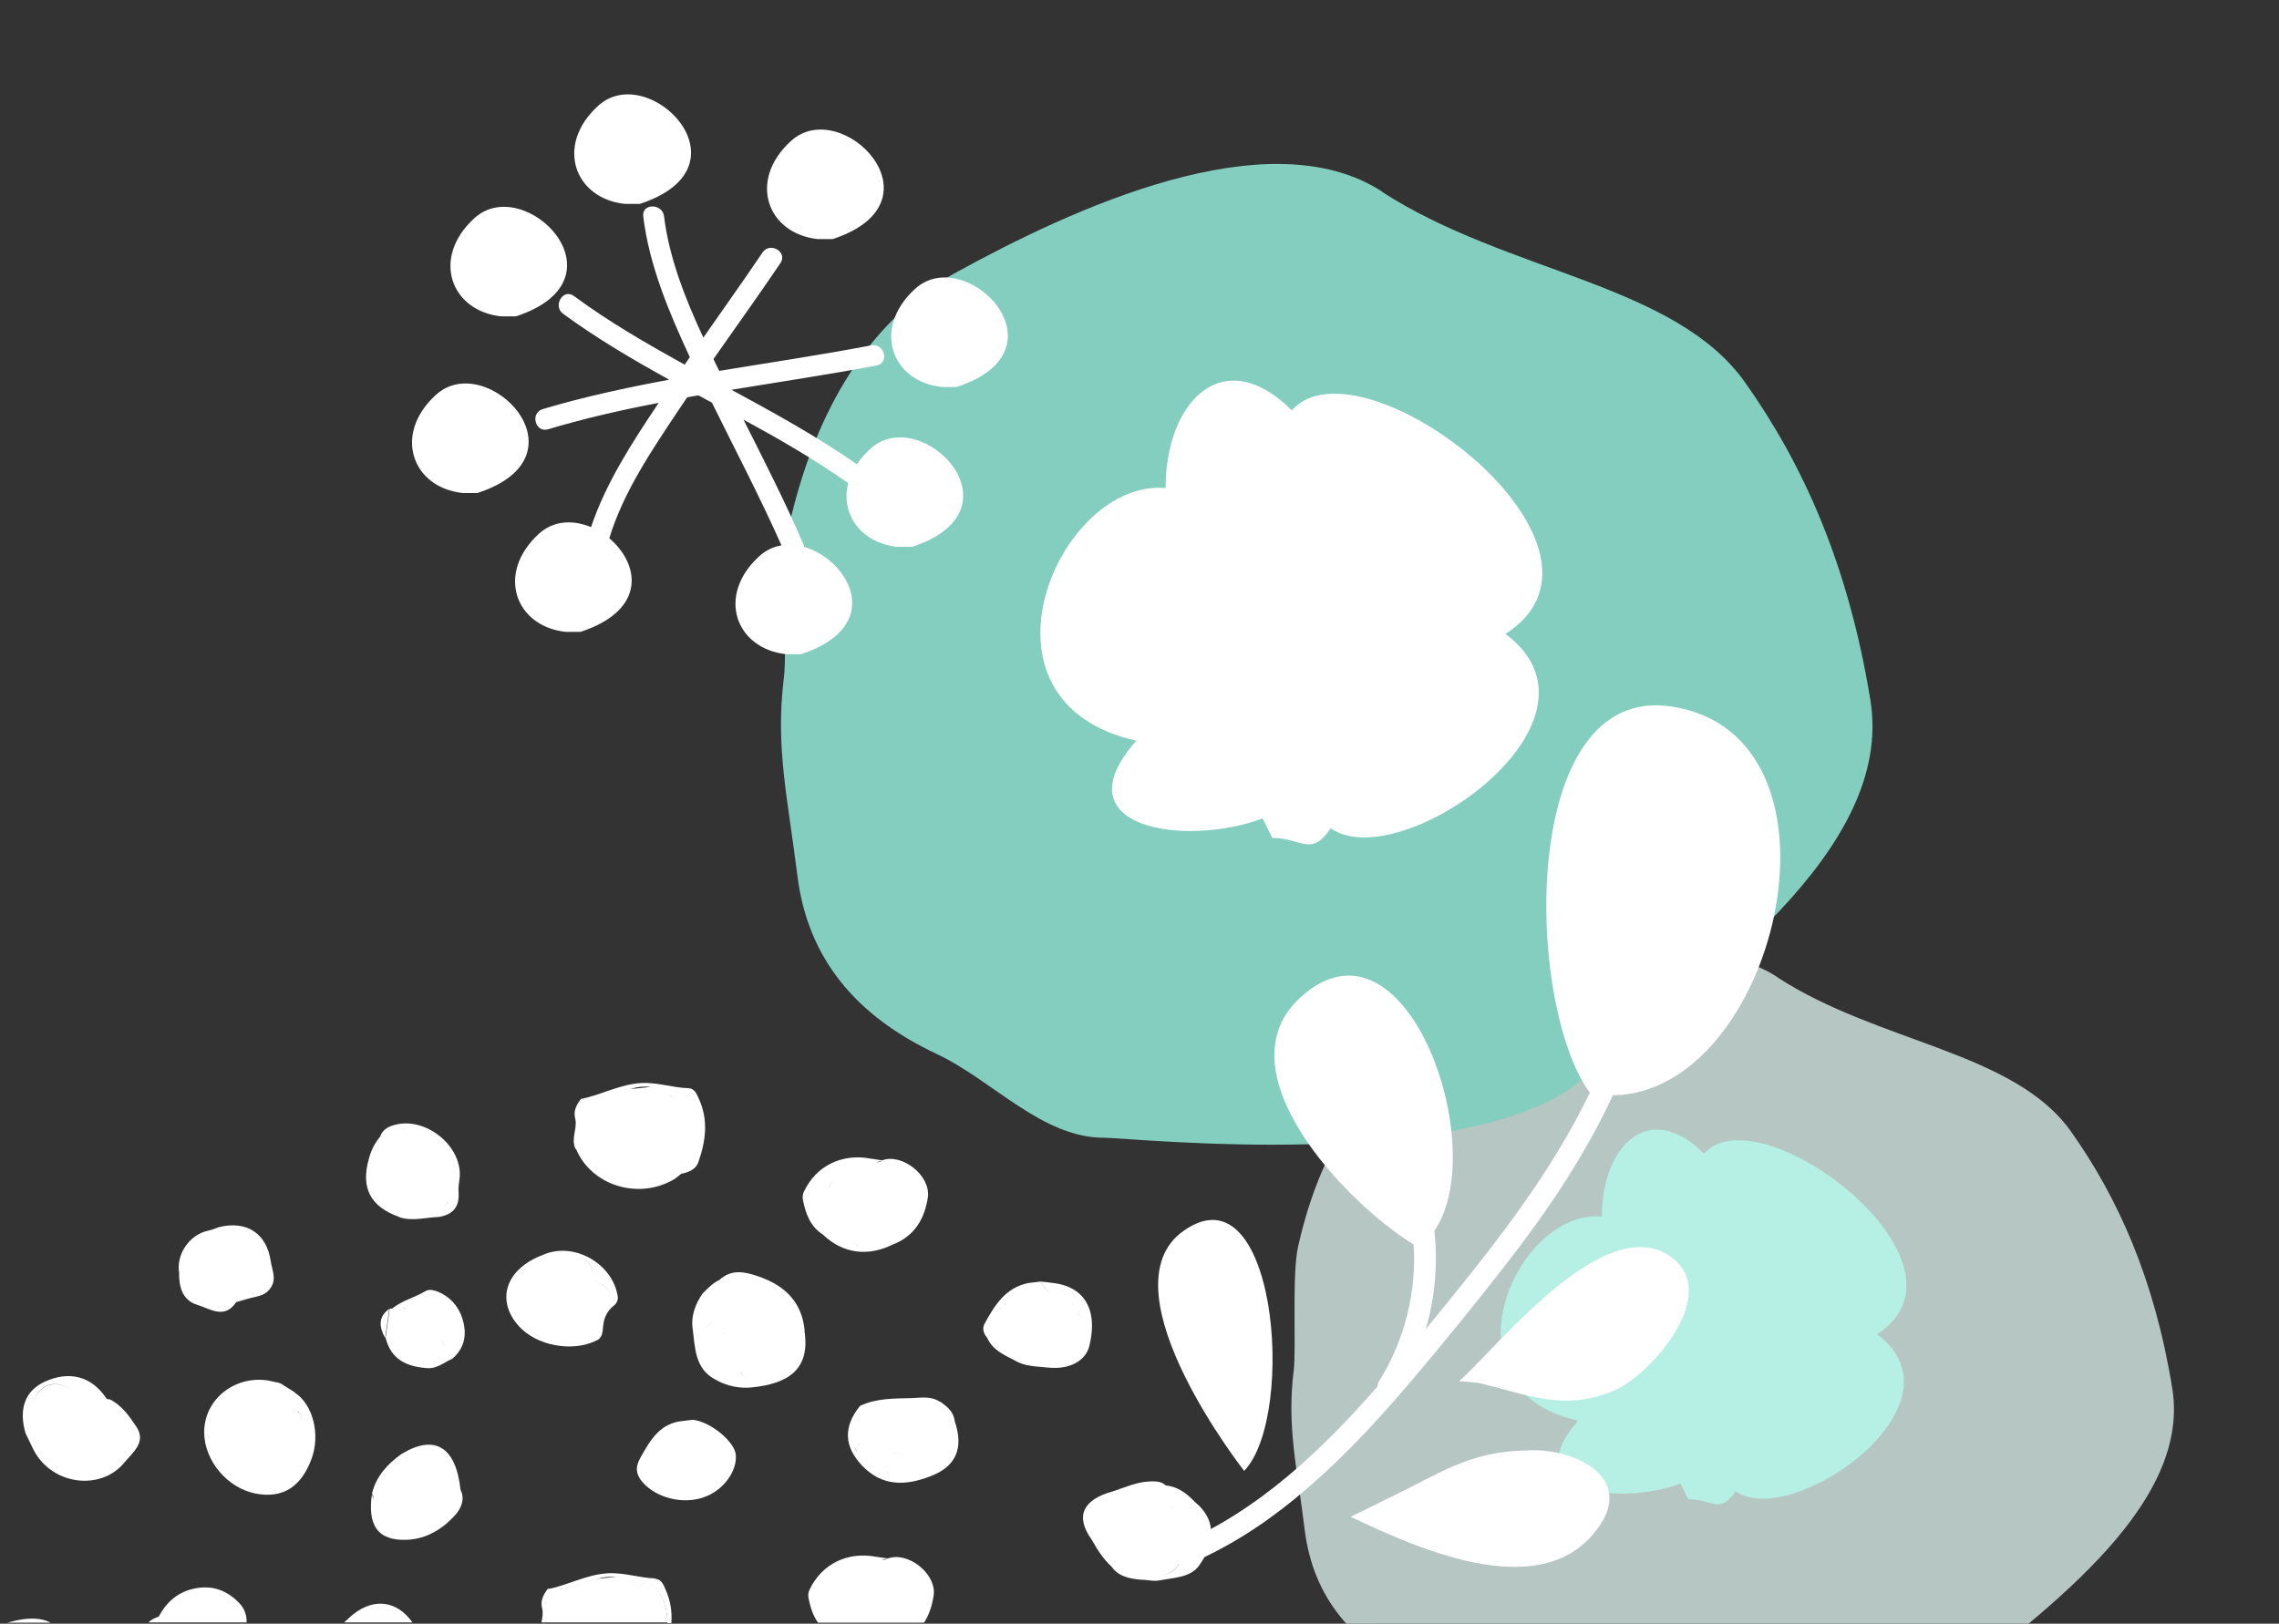 <?xml version="1.0" encoding="UTF-8"?>
<svg xmlns="http://www.w3.org/2000/svg" version="1.1" viewBox="0 0 1061.5 756.5">
  <rect x="0" y="0" width="1061.5" height="756.5" fill="#333333" stroke="none"/>
  <!-- Generator: Adobe Illustrator 29.3.1, SVG Export Plug-In . SVG Version: 2.1.0 Build 151)  -->
  <defs>
    <style>
      .st0 {
        fill: #fff;
      }

      .st1 {
        fill: #b6efe4;
      }

      .st2 {
        fill: #84cec0;
      }

      .st3 {
        fill: #b5c6c3;
      }
    </style>
  </defs>
  <g id="_レイヤー_1">
    <path class="st3" d="M827.8,455.2c-43-27.9-117,6.5-161.1,30.8-35.1,19.3-53.6,56.8-62.1,94.8-2.9,12.9-.8,47.2-2,57.5-3.3,26.3,1.5,45.1,5.1,74.5,3.9,31.4,22.1,53,52.4,67.2,21.4,10.1,39.7,31.7,63.3,31.6,10.3,0,135.8,13.6,179.1-21.2,45.5-36.6,118.4-87,109.3-143.5-8.3-51.2-25.4-88.9-47.1-119.6-26.5-37.5-89.5-41.2-136.9-72h0Z"/>
    <path class="st1" d="M874.2,621.7c51.2-32.9-54.9-113.4-80.5-84.2-25.6-25.6-47.6-3.7-47.6,29.3-40.2-3.7-76.8,80.5-11,95.1-29.3,32.9,18.3,40.2,47.6,29.3l3.7,7.3c11,0,14.6,7.3,22-3.7,25.6,18.3,109.8-40.2,65.9-73.2Z"/>
    <path class="st2" d="M643.8,89.3c-53.2-34.6-144.7,8-199.3,38.1-43.5,23.9-66.3,70.3-76.9,117.3-3.6,16-.9,58.4-2.5,71.1-4,32.5,1.8,55.8,6.3,92.1,4.8,38.8,27.4,65.5,64.8,83.1,26.5,12.5,49.1,39.2,78.3,39.1,12.7,0,168,16.8,221.5-26.3,56.3-45.2,146.5-107.6,135.2-177.5-10.3-63.4-31.4-110-58.3-148-32.7-46.4-110.7-51-169.3-89h0Z"/>
    <path class="st0" d="M701.3,295.3c63.4-40.7-67.9-140.3-99.6-104.1-31.7-31.7-58.8-4.5-58.8,36.2-49.8-4.5-95,99.6-13.6,117.7-36.2,40.7,22.6,49.8,58.8,36.2l4.5,9.1c13.6,0,18.1,9.1,27.2-4.5,31.7,22.6,135.8-49.8,81.5-90.5Z"/>
    <g>
      <path class="st0" d="M322.9,661.5h0c-.9,0-2.7.3-4.5.5-11,.9-15.5,8.9-20.2,17.3-2.5,4.5-1.9,7.9,1.2,11.4,6.5,7.3,18.7,10.3,28.4,6.9,9-3.1,15.7-12.1,14.9-20-.7-5.9-11.4-15-19.8-16.1h0Z"/>
      <path class="st0" d="M137.3,648.7h0c-1.8-1.1-3.6-2.3-5.4-3.4-7.4,0-14.9-.9-22,2.5-1.1.6-2.4,1-3.4,1.6,1-.6,2.3-1,3.4-1.6,7.1-3.4,14.6-2.5,22-2.5h0c-1.2-.9-2.6-1.3-3.9-1.4h0c-16.1-4.6-32.8,6.5-32.9,23.3,0,13.4,10.9,26.2,24.1,28.7,12.4,2.3,20.9-3,25.8-15.9,4.4-11.6.8-25.8-7.9-31.3h0ZM141.1,666.9c0-1.4,0-2.8-.4-4.3-.3-1.6-.5-4.3-1.2-4.5-.4,0-.8-.2-1-.4.3,0,.7.2,1,.4.8.2.9,2.9,1.2,4.5.3,1.4.4,2.8.4,4.3h0Z"/>
      <path class="st0" d="M8,754.9c-1.5.3-2.9.7-4.5,1.1h20.1c-4.1-2.1-9.2-2.4-15.6-1.1Z"/>
      <path class="st0" d="M185.7,567h0c6.2,2.2,12.4.2,18.6,0,6.4-1,9.8-4.5,9.3-11.4-.2-2.3.2-4.6.5-6.9,1.4-15.2-16.9-29.4-31.6-24.2-2.6.9-4.5,2.4-5.4,5h0c-2.6,3.1-4.3,6.6-5.3,10.4-3.9,13.8.9,22.4,14.2,27.1h-.2ZM209.1,559.4c.5-.6.8-1.2,1.1-1.8-.3.6-.7,1.2-1.1,1.8-.9,1.2-1.7,2.5-2.6,3.8.9-1.3,1.6-2.6,2.6-3.8Z"/>
      <path class="st0" d="M268.3,535.3c7.1,17.1,29.2,24,45.9,14h0c1-.8,2.1-1.5,3.1-2.4h0c0-.4,0-.7.2-1,0,.3-.2.7-.2,1,3.6-.8,6.9-2,8.1-5.8,3.4-9.8,4.6-19.5,0-29.4-.9-2.2-2.1-4.6-4.7-4.7-7.4-.2-14.3-2.8-22.1-2.4-10.1.6-18.6,5.6-28,7.4.8,0,1.5.2,2.2.2h2.7-2.7c-.8,0-1.4,0-2.2-.2-2.2,2.8-3.7,5.8-2.6,9.5h0c.9,4.5-2.1,8.8,0,13.7h0ZM319.1,509.9c.6.4,1.2.9,1.7,1.4-.6-.5-1.1-.9-1.7-1.4-.5-.4-1-.6-1.5-.6.5,0,.9.3,1.5.6h0ZM315.2,509.9c.3-.2.7-.4.9-.5-.3,0-.7.3-.9.5,0,0-.3.2-.4.2,0,0,.3-.2.4-.2ZM303,506.4c2.9.4,6,1.6,9,4.1.4.3.8.4,1.2.4-.4,0-.9,0-1.2-.4-3-2.5-6-3.7-9-4.1-3.1.3-6.2.8-9.3.9,3-.9,6.2-1.3,9.3-.9ZM281.2,511.3c.9-.2,1.7-.5,2.6-.8-.9.3-1.7.6-2.6.8-.6,0-1,.3-1.6.4.6,0,1-.2,1.6-.4Z"/>
      <path class="st0" d="M303.3,738.1c-1.3-.9-2.6-.8-3.9,0-1,.6-2.2,1.4-3.2.6-3-2.5-6-3.7-9-4.1-3.1.3-6.2.8-9.3.9-4.2,1.1-8.3,2.9-12.5,4-2.7.7-5.4,1-8,.9-.8,0-1.4,0-2.2-.2-2.2,2.8-3.7,5.8-2.6,9.5.4,2.1,0,4.1-.4,6.2h58.6c.2-7.1-2.6-14.5-7.6-17.9h0Z"/>
      <path class="st0" d="M305.2,735.4h0c-7.4-.2-14.3-2.8-22.1-2.4-10.1.6-18.6,5.6-28,7.4.8,0,1.5.2,2.2.2,2.7,0,5.2-.3,8-.9,4.2-1,8.3-2.8,12.5-4,3-.9,6.2-1.3,9.3-.9,2.9.4,6,1.6,9,4.1,1,.9,2.2,0,3.2-.6,1.3-.8,2.6-.9,3.9,0,5.1,3.4,7.8,10.8,7.6,17.9h1.9c.4-5.3-.4-10.6-2.8-15.9-.9-2.2-2.1-4.6-4.7-4.7h0Z"/>
      <path class="st0" d="M214.5,694.2h0c-1.9-.5-4.1-1-4.4-3,0-.6-.2-1.1-.3-1.6,0,.5.2,1,.3,1.6.2,2,2.5,2.6,4.4,3-2.1-20.2-12.1-26.2-27.6-16.7h0c-6.4,4.6-11.6,10.2-13.6,18.2.6.9.6,1.7.5,2.6-.2-.9-.4-1.7-.5-2.6-2.3,15.1,2.7,22.3,16.4,21.7,8.9-.4,16.5-5,22.3-11.5,2.6-2.9,4.7-7.1,2.6-11.6h0ZM204.9,682.2c.9.8,1.7,1.5,2.5,2.4-.8-.9-1.6-1.6-2.5-2.4Z"/>
      <path class="st0" d="M164.8,751.9c-1.6,1.2-3,2.7-4.5,4h31.8c-7-9.9-17.5-11.6-27.3-4h0Z"/>
      <path class="st0" d="M556.4,699.6h0c-3.7-3.8-7.8-7-13.4-7.5h0c-2-2-4.6-1.9-7.2-1.9-6.2.2-11.6,2.7-17.3,4.6-1.2,1.3-2.4,2.7-3.4,4,1-1.3,2.3-2.7,3.4-4-14.2,3.8-17.8,11.7-10.1,22.4h0c2.6,4.6,5.4,9.1,9.4,12.8h0c3.3,4.6,8.3,5.5,13.5,6h0c2.5-.5,5-1.1,7.5-1.5h0c6.8-.9,11.3-3.9,11.4-11.5,0-1.5.6-3.6,1.7-4.5.6-.5,1.1-1,1.6-1.5-.5.5-1,1-1.6,1.5-1,.9-1.7,2.9-1.7,4.5,0,7.7-4.5,10.6-11.4,11.5-2.6.3-5,.9-7.5,1.5h0c3,0,6.2.9,9,.3,6.4-1.3,14.2-1.2,18.3-7,5.8-8.2,9.7-20.2-2.3-29.7h0ZM545.6,701.9h0c.4.3.7.6.9.9l-.9-.9h0Z"/>
      <polygon class="st0" points="518.7 694.9 518.7 694.9 518.7 694.9 518.7 694.9"/>
      <path class="st0" d="M50.7,652.1h0c-.4-.2-.8-.4-1.1-.5-.4,0-.7.3-1,.4.3,0,.7-.2,1-.4-6.8-10.3-17.2-13.2-28.9-7.8-9,4.2-12.1,12.6-8.8,24h0c.9-4.7.9-9.7,3-14.2,5-10.8,11.9-10.5,20.6-5.1h0c.8.5,1.5.9,2.2,1.3-.8-.4-1.4-.9-2.2-1.3-8.6-5.3-15.5-5.6-20.6,5.1-2.1,4.5-2.2,9.5-3,14.2h0c1,2.1,2.1,4.2,3,6.2,8,18,32.1,21.2,43.3,7.1h0c4-4.7,9.8-9.3,5.5-16.1-3.3-5-7-10.4-12.9-13.2h0ZM53,657.1h0c4.3,3.7,6.4,7.9,7,12.4-.6-4.5-2.7-8.7-7-12.4Z"/>
      <path class="st0" d="M91.7,739.9c-8.5,1.4-13.9,6.2-17.8,13.3h0c-2,.7-3.7,1.5-4.7,2.7h45.7c0-3.1-.8-6.1-3.1-8.6-4.9-5.4-11.6-8.8-20-7.4h0ZM73,755h0Z"/>
      <path class="st0" d="M383.5,575.4h0c5.3.8,10.6,1.2,15.1,4.5.3.2.7.5.9.7-.3-.2-.7-.4-.9-.7-4.5-3.3-9.8-3.8-15.1-4.5,9.1,8.6,20.6,10.2,32.2,4.5h0c10.3-3.9,15.1-12.2,16.5-22.3,1.2-10.1-12.2-20.4-21.3-17-.9.9-1.9.9-2.8.9-.6,0-1.1,0-1.7.2.6,0,1.1,0,1.7-.2.9-.2,1.9-.4,2.8-.9-1.8-.3-3.7-.5-5.5-.8-13.3-2.5-25.3,3.4-30.9,15.3-.6,1.1-.8,2.7-.5,4.1,1.3,6.4,3.5,12.5,9.6,16.2h0ZM415.7,580h0c-1.5-.6-3-1-4.5-1,1.5,0,3,.5,4.5,1h0ZM406.5,580.3c.2,0,.4-.2.5-.3-.2,0-.4.2-.5.3,0,0-.3.2-.4.2,0,0,.3,0,.4-.2h0ZM394.3,542c.9-.3,1.7-.5,2.5-.7-.9,0-1.7.3-2.5.7-.2,0-.5.2-.7.2.3,0,.5,0,.7-.2ZM387.8,549.9c-.7,1.6-1.5,3.1-2.4,4.6.9-1.5,1.6-3.1,2.4-4.6Z"/>
      <path class="st0" d="M413.5,726.1h0c-1.8-.3-3.7-.5-5.5-.8-13.3-2.5-25.3,3.4-30.9,15.3-.6,1.1-.8,2.7-.5,4.1.9,4.1,2,8,4.4,11.3h49.4c2.4-3.7,3.8-8,4.5-12.9,1.2-10.1-12.2-20.4-21.3-17h0ZM410.6,726.9c.9-.2,1.9-.4,2.8-.9-.9.9-1.9.9-2.8.9Z"/>
      <path class="st0" d="M202.6,601.4c-1.6-.6-3.3-.6-4.7.3-4.9,2.9-10.8,4.3-15.3,8h0c-.4,0-.8,0-1.1,0-.7,4.5-1.2,9.1-1.9,13.6h0c2.5,9.9,9.4,13.3,18.9,14.1,5.1.5,8.1-2.6,12.1-4.3,5.4-4.5,6.8-10.5,5.3-16.8-1.6-7-6-12.5-13.3-15h0ZM203.6,617.6c-1.3-8.6-9.5-6.2-15-8-.2,0-.5,0-.7-.2.3,0,.5,0,.7.2,5.4,1.8,13.5-.6,15,8,0,.6.2,1.1.3,1.6,0-.6-.2-1-.3-1.6h0ZM205.4,623.8c.6,1.3,1.1,2.6,1.8,3.9-.7-1.2-1.3-2.6-1.8-3.9Z"/>
      <path class="st0" d="M179.4,623.4h0c.7-4.5,1.2-9.1,1.9-13.6-5.4,3.9-4.6,8.6-1.9,13.6h0Z"/>
      <path class="st0" d="M277.2,624.8h0c3.3-1,3.5-4,3.7-6.7.3-3.6,1.5-6.6,4.2-9.1h0l1.5-1.3c-2.2-4-3-8.9-8.5-10.2-.2,0-.5-.2-.7-.4.2.2.5.3.7.4,5.5,1.2,6.3,6.2,8.5,10.2.9-1.1,1.4-2.4,1.1-3.8-2.4-15.4-20.7-25.6-34.9-19.2h0c-17.2,6.5-22.1,21-11.1,33.2,8,8.9,24.3,12.1,35.4,7h0ZM252.9,584.6h0c2.7,0,5.6-.3,8.3,0h0c6.8.7,14.8-.2,14.9,10.3,0,.2,0,.5.2.8,0-.3-.2-.5-.2-.8-.2-10.4-8.1-9.7-14.9-10.3-2.7-.3-5.6,0-8.3,0h0Z"/>
      <path class="st0" d="M437.9,653.2c-4.3-3-9.1-1.9-13.5-1.8-8,.2-16.2,0-23.8,3.6h0c-8,9.8-7.4,19.1,1,27.9,9.4,9.8,20.3,9.3,31.5,5,12.2-4.5,15.9-13.2,11.6-25.7-.5-4.5-3.5-6.8-6.8-9.2h0ZM397.3,671.5c0-.6,0-1.1,0-1.6,0,.5-.2,1,0,1.6ZM399.3,676.6c-.7-.9-1.1-1.7-1.4-2.6.4.9.9,1.7,1.4,2.6.5.6.9,1.2,1.4,1.8-.5-.6-.9-1.1-1.4-1.8ZM412.6,686.5c-2.7,1.2-5.2-1.3-7.2-3.3-.8-.8-1.6-1.6-2.5-2.4.8.9,1.6,1.6,2.5,2.4,2,2,4.5,4.5,7.2,3.3.6-.3.9-.6,1.1-.9-.2.4-.6.7-1.1.9h0ZM413.7,675.1h0c3.4,2.6,9.3,3.5,10,2.1-.9,1.4-6.6.5-10-2.1h0Z"/>
      <path class="st0" d="M498.2,599.8h0c-4.3-2-9-2.2-13.6-2.7h0c1.2,2.1,3,3.9,4.6,5.8-1.6-1.9-3.5-3.6-4.6-5.8h0c-1.9.2-3.8.5-5.8.7-4.2,3.6-8.4,6.9-12.2,11-.9.9-1.8,2-2.5,2.9.8-1,1.5-2,2.5-2.9,3.9-4.1,8.1-7.4,12.2-11-10.7,2.3-15.6,10.5-20.3,19.1-1.1,2.2-.3,4.5,1.3,6.4h0c2.5,5.6,7.7,7.9,12.6,10.4h0c5,3.1,10.7,2.9,16.2,3.5,9.5.9,16.9-3.1,18.7-9.8,3.4-13.4.2-23.3-9.1-27.6h0ZM482.1,634.9h-.2.2ZM492.3,612.3h0c.9-.9,1.7-1.8,2.5-2.7-.8.8-1.5,1.7-2.5,2.7ZM495.3,629.9h0c.5.7.9.9,1.5,1.1-.5-.2-1-.6-1.5-1.1h0ZM502.3,632.4c-.8-1-1.6-1.2-2.5-1.2.9,0,1.7.2,2.5,1.2h0ZM502.9,614.6c-.5-2.5,0-5.3-3-6.5-.2,0-.4-.2-.7-.2.2,0,.4,0,.7.2,3,1.2,2.6,4.2,3,6.5.3,1.3.5,2.6.5,3.8,0-1.2-.2-2.5-.5-3.8h0Z"/>
      <path class="st0" d="M83.4,593.3h0c0,6.4,1.6,12.5,8.4,14.6,6,1.8,12.7,7,18.2-1.2,1.1-3.2,4.1-3.5,6.8-3.8.7,0,1.3-.2,1.9-.3-.6.2-1.2.3-1.9.3-2.8.3-5.7.6-6.8,3.8,2.5-.7,4.8-1.5,7.4-2.1,2.9-.7,5.8-1.1,8-3.7,3.9-4.5,1.3-8.9.7-13.3-1.9-13-11.2-19-24-15.9h0c-1.7.6-3.4,1.3-5.2,1.7-8.7,1.8-15.1,11.2-13.4,20h0ZM110.9,595c0-.6,0-1.1-.3-1.7.2.6.3,1.1.3,1.7ZM95.4,583.4c3.3-1.5,3.7,2.7,3.9,5,0,.6,0,1,.2,1.5,0-.5,0-.9-.2-1.5-.2-2.4-.6-6.5-3.9-5-.3,0-.6.3-.9.4.3,0,.6-.3.9-.4h0Z"/>
      <path class="st0" d="M372.9,619.1c.7.4,1.2.7,1.9,1-1.2-13.5-9.3-21.2-21.5-25.4-6.3-2.2-12.6-3.6-18.3,1.7h0c.8,0,1.5-.2,2.4-.4-.8,0-1.5.3-2.4.4h0c-3,1.4-5.4,3.9-7.7,6.2h0c-3.5,4.9-5.5,10.7-4.7,16.3,1.2,8.7.8,18.8,10.7,23.9h0c5.2,3,11.2,4.2,16.9,3.6,16.7-1.7,27.3-8.2,24.5-26.3-.7-.4-1.2-.7-1.9-1h0ZM327.8,619.7c-.3.8-.5,1.4-.5,2.1,0-.7.2-1.3.5-2.1,1.6-1.3,3.1-2.7,4.2-4.5-1,1.8-2.6,3.2-4.2,4.5ZM336.7,621.1c-.5-.3-.9-.6-1.2-.9.4.4.8.7,1.2.9.2,0,.4.3.6.5-.2-.2-.4-.3-.6-.5h0ZM338.3,627.4c.3,1.2.9,2.7,1.7,4.2-.8-1.5-1.3-2.9-1.7-4.2ZM344.4,638.8c1.2,1.5,2.4,2.8,3.3,3.5-.9-.7-2.1-1.9-3.3-3.5ZM353.4,597.7c-.8-.6-1.5-.9-2.2-1.3.8.4,1.5.8,2.2,1.3h0ZM363.7,613.1h0c0,.8,0,1.4.2,2.1,0-.6-.2-1.3-.2-2.1Z"/>
    </g>
  </g>
  <g id="_レイヤー_2" data-name="レイヤー_2">
    <path class="st0" d="M278.6,49.3c23.6-21.6,72.6,28.3,19.4,45.7h-6.9c-23.4-2.4-32.8-27.2-12.5-45.7ZM233.4,147.4h6.9c53.1-17.4,4.2-67.3-19.4-45.7-20.2,18.5-10.9,43.2,12.5,45.7ZM203,184c-20.2,18.5-10.9,43.2,12.5,45.7h6.9c53.1-17.4,4.2-67.3-19.4-45.7ZM405.3,209.2c-2.5,2.3-4.6,4.7-6.2,7.1-18.6-13-38.5-23.9-58.4-34.7,22.5-3.7,45.2-7.1,67.6-11.3,6.1-1.2,3.7-10.5-2.5-9.4-23.5,4.5-47.2,8-70.8,11.9-.9-1.8-1.8-3.7-2.7-5.5,10.4-14.9,21-29.6,31.2-44.7,3.5-5.2-4.8-10.1-8.3-5-9,13.3-18.4,26.5-27.6,39.7-8.4-18.1-15.9-37-18.3-56.5-.7-6.1-10.4-6.2-9.7,0,2.8,22.9,12,44.7,21.7,65.6-.8,1.2-1.6,2.3-2.4,3.5-17.7-9.8-35.2-19.9-51.6-32-5-3.7-10,4.6-5,8.3,15.7,11.5,32.4,21.3,49.4,30.7-19.8,3.7-39.5,7.9-58.9,13.7-6,1.8-3.5,11.2,2.5,9.4,17-5.1,34.2-9,51.5-12.3-12.1,18.1-24.6,37.2-31.5,57.9-8.1-3.4-17.3-3.3-24.3,3.1-20.2,18.5-10.9,43.2,12.5,45.7h6.9c31.5-10.4,27.1-32.1,13.4-43.6,6.6-21.8,20.2-41.6,32.7-60.4,1.2-1.8,2.4-3.5,3.6-5.3,1.7-.3,3.4-.6,5.2-.9,2.1,1.1,4.2,2.3,6.3,3.4,10.9,22.1,22.4,44,32.4,66.5-3.7.6-7.2,2.2-10.3,5-20.3,18.5-10.9,43.2,12.5,45.7h6.9c39.6-13,22.5-44,1.4-50,0-.5-.2-1-.4-1.5-8.4-19.6-18.2-38.7-27.8-57.8,16.7,9.1,33.2,18.6,48.8,29.6-3.7,14.3,5.8,27.8,22.8,29.7h6.9c53.1-17.4,4.2-67.3-19.4-45.7ZM438.7,180.3h6.9c53.1-17.4,4.2-67.3-19.4-45.7-20.2,18.5-10.9,43.2,12.5,45.7ZM380.9,111.4h6.9c53.1-17.4,4.2-67.3-19.4-45.7-20.3,18.5-10.9,43.2,12.5,45.7Z"/>
    <g>
      <path class="st0" d="M605.4,465c49-45.4,89.6,69.3,62.7,108.5.7,6.3.9,12.8.5,19.5-.5,8.8-2,17.7-4.5,26.2,28.1-34.3,57-69.7,76.4-110.1-30.8-42.1-33.5-196.2,42-179.2,83.2,17.8,44.2,179-30.9,180.4h-.4c-2.5,5.5-5.4,11.2-8.5,17-10.5,19.5-23.7,39.2-41.4,62-14.4,18.5-29.4,37-44.7,55-19.3,22.7-36.3,39.9-53.5,54-16.1,13.2-32.8,23.5-49.6,30.5-1.5.7-3.2.5-4.7-.3s-2.8-3-2.7-4.9c.1-1.8,1.2-3.3,2.9-4,37-15.6,67-44.3,92.6-73.6,0-.9.3-1.8.8-2.6,12.1-19.3,17.5-42.2,16-63.6-32.1-19.7-89.7-80.8-53-114.8Z"/>
      <path class="st0" d="M776.2,584.3c27.7,16.1-6.7,55.8-24,63.4-23.8,10.4-41.3,1.7-64.1-3.5l-8.5-.7c15.8-13.4,65.4-77.5,96.7-59.2Z"/>
      <path class="st0" d="M711.7,675.7c23.2-1,51.6,13.9,30.6,38.8-27.1,32.6-84.1,5.9-113.2-7.8l16.2-8c24.5-11.6,38.9-22.8,66.4-22.9Z"/>
      <path class="st0" d="M549.5,574.8c44.7-35.2,54.8,84.6,30,110.5,0,0-64.3-82-30-110.5Z"/>
    </g>
  </g>
</svg>